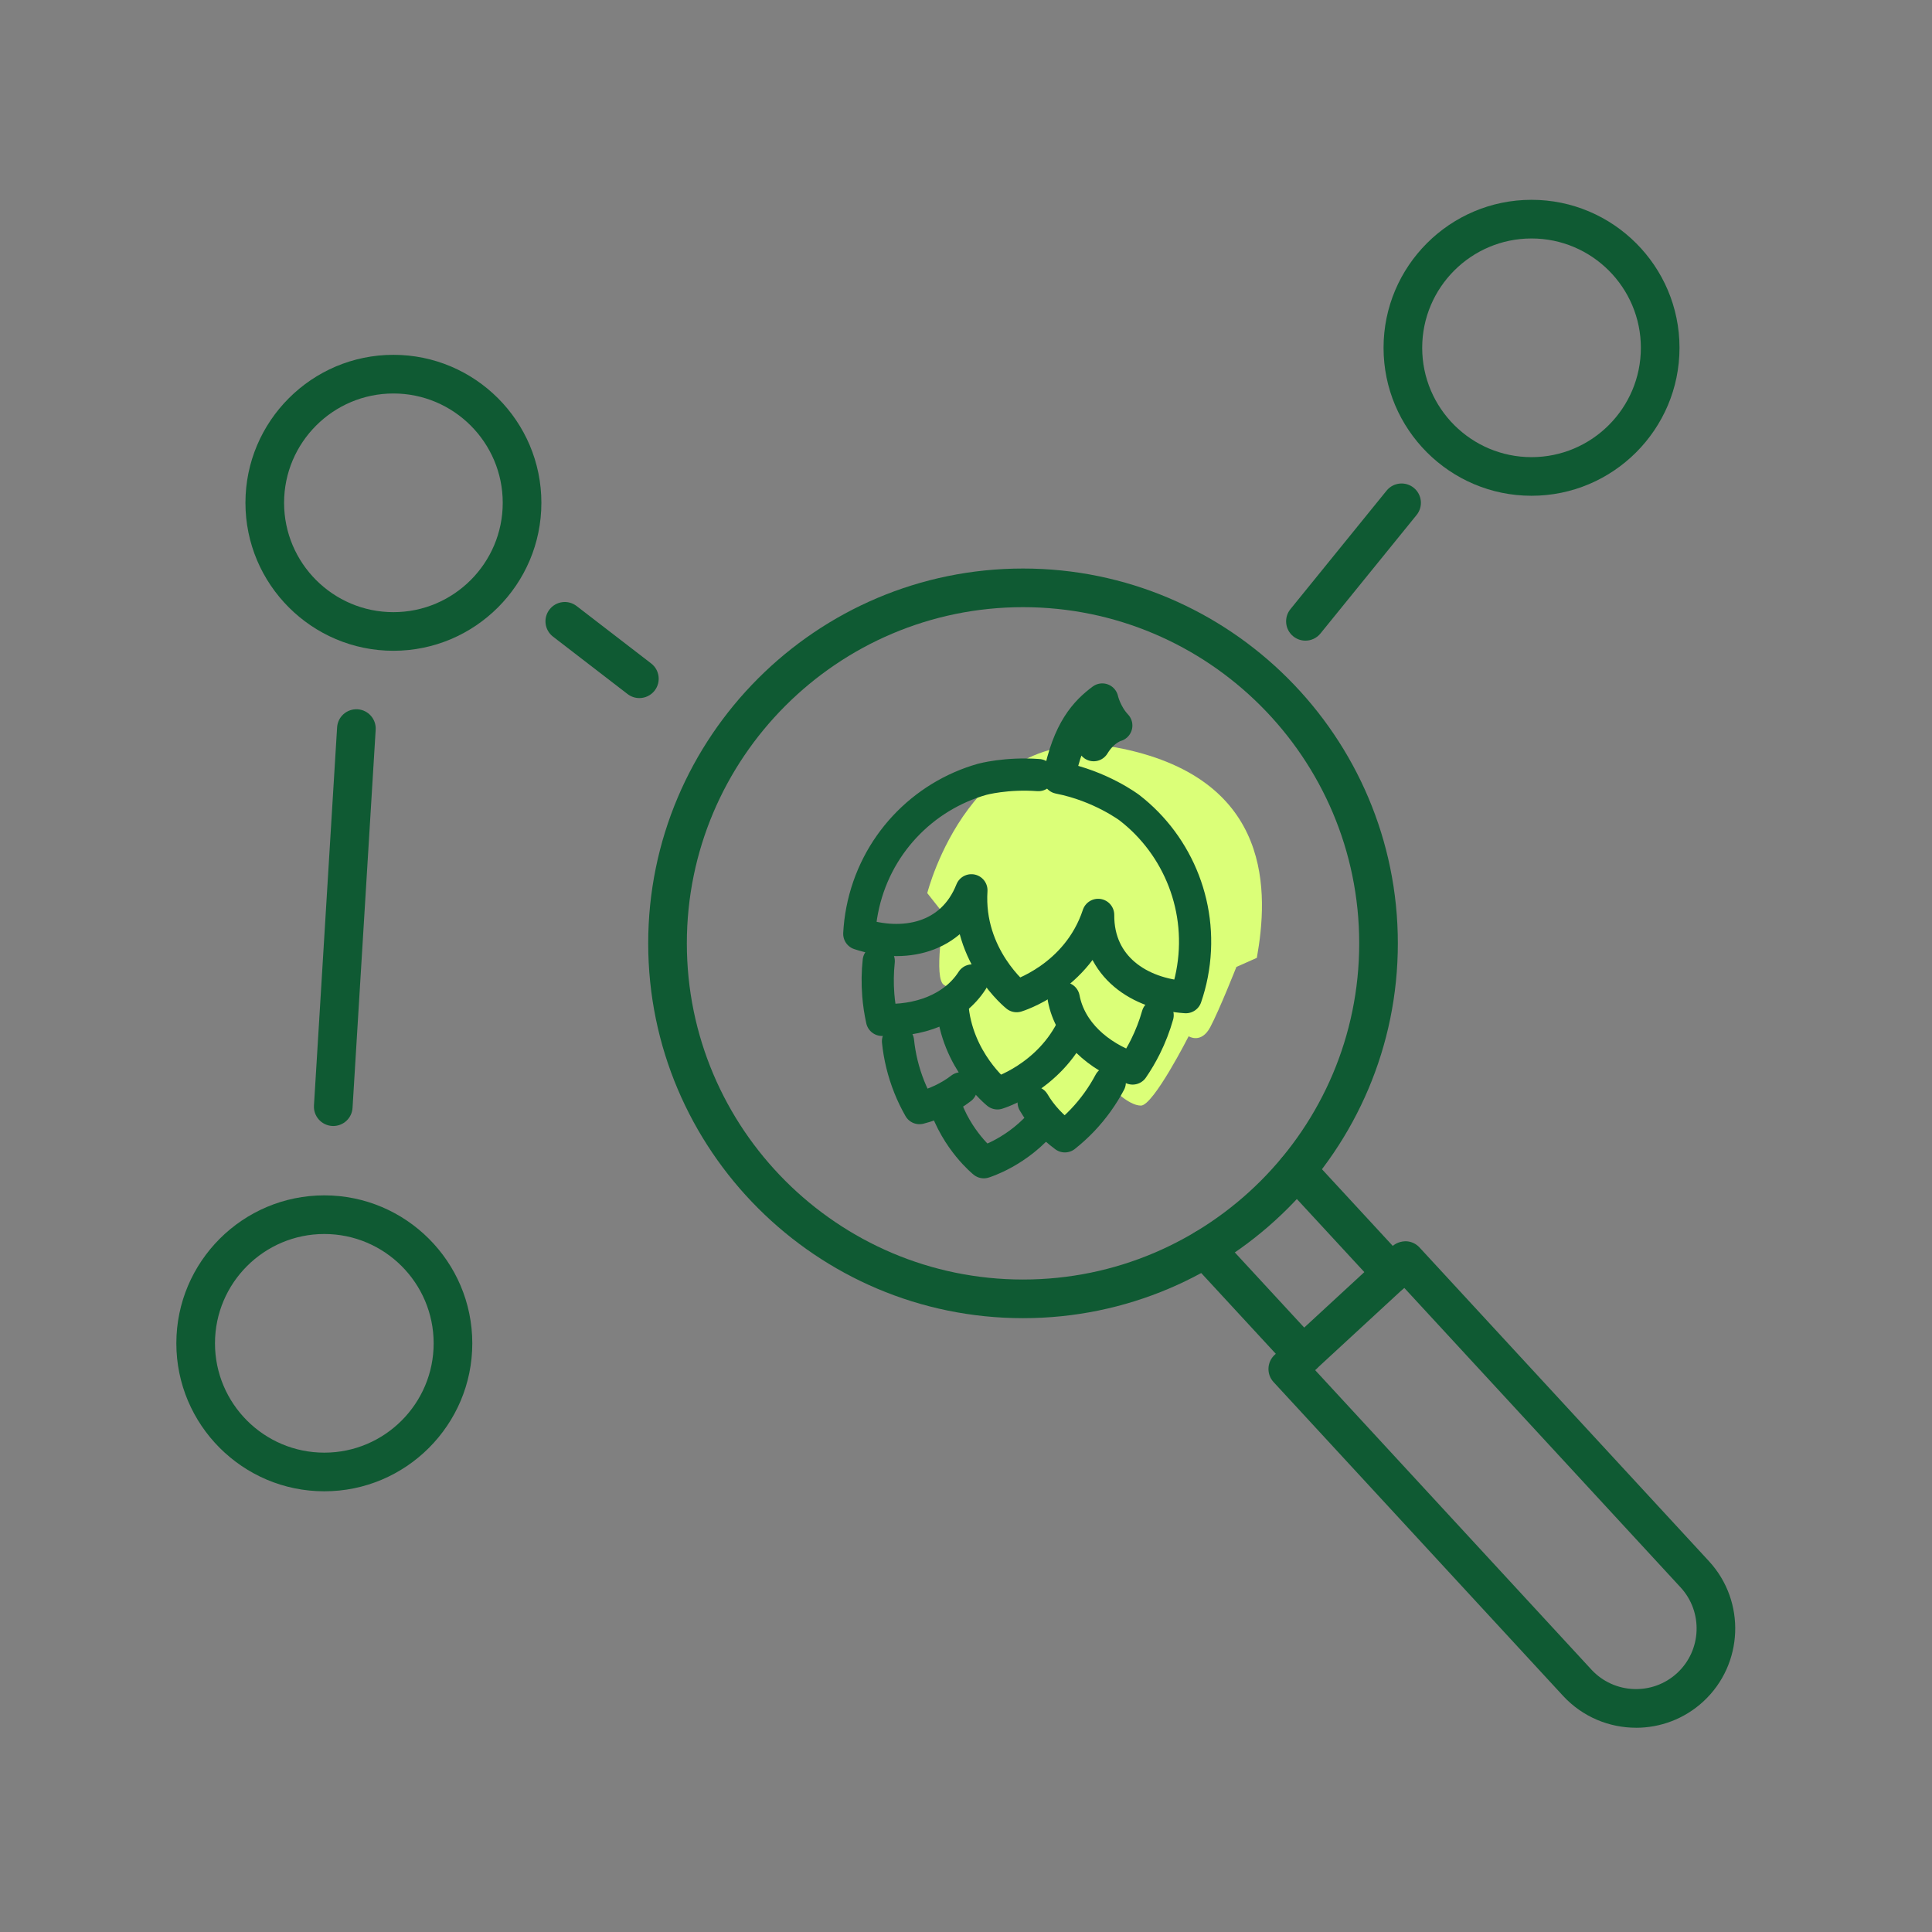 <?xml version="1.0" encoding="UTF-8"?><svg id="Icons" xmlns="http://www.w3.org/2000/svg" viewBox="0 0 120 120"><rect x="0" y="0" width="120" height="120" fill="#808080" stroke="none"/><path d="m57.595,55.471s2.753-10.941,12.141-8.965,9.035,9.035,8.329,12.988l-1.271.565s-1.059,2.682-1.624,3.741-1.341.565-1.341.565c0,0-2.188,4.306-2.965,4.306s-1.835-1.129-1.835-1.129c0,0-2.894,3.035-3.459,2.894s-2.753-3.459-2.753-3.459c0,0-1.271.494-1.765.353s-1.553-4.8-1.553-4.8c0,0-.141-.988-.847-1.341s0-4.376,0-4.376l-1.059-1.341Z" fill="#dbff78"/><path d="m55.777,64.674c.098.949.327,1.9.697,2.831.183.462.398.901.636,1.321.958-.247,1.852-.662,2.586-1.229" fill="none" stroke="#0f5a33" stroke-linecap="round" stroke-linejoin="round" stroke-width="2"/><path d="m54.58,59.697c-.073.686-.085,1.389-.028,2.103.041.528.121,1.043.231,1.546,2.255.107,4.453-.662,5.601-2.447" fill="none" stroke="#0f5a33" stroke-linecap="round" stroke-linejoin="round" stroke-width="2"/><path d="m68.93,67.226c-.446.843-1.014,1.64-1.705,2.365-.343.359-.706.687-1.084.988-.796-.587-1.47-1.306-1.939-2.107" fill="none" stroke="#0f5a33" stroke-linecap="round" stroke-linejoin="round" stroke-width="2"/><path d="m71.902,63.058c-.188.664-.441,1.32-.76,1.961-.236.474-.502.922-.793,1.347-2.132-.744-3.883-2.279-4.28-4.364" fill="none" stroke="#0f5a33" stroke-linecap="round" stroke-linejoin="round" stroke-width="2"/><path d="m59.148,62.393c.253,3.476,2.805,5.517,2.805,5.517,0,0,3.223-.966,4.732-4.207" fill="none" stroke="#0f5a33" stroke-linecap="round" stroke-linejoin="round" stroke-width="2"/><path d="m58.646,68.449c.764,2.384,2.46,3.739,2.46,3.739,0,0,2.167-.649,3.779-2.67" fill="none" stroke="#0f5a33" stroke-linecap="round" stroke-linejoin="round" stroke-width="2"/><path d="m64.496,48.142c-1.987-.148-3.484.26-3.484.26-3.689,1.043-6.676,4.097-7.462,8.144-.095.487-.152.973-.178,1.455,2.731.899,5.771.31,6.963-2.703-.265,4.116,2.809,6.574,2.809,6.574,0,0,3.77-1.13,5.064-5.047-.022,3.24,2.578,4.922,5.447,5.11.156-.457.285-.929.379-1.416.785-4.047-.844-7.997-3.875-10.344,0,0-1.796-1.363-4.384-1.865.576-2.971,1.669-4.103,2.689-4.863,0,0,.195.895.871,1.615,0,0-.782.199-1.405,1.222" fill="none" stroke="#0f5a33" stroke-linecap="round" stroke-linejoin="round" stroke-width="2"/><path d="m20.144,92.627c-5.068,0-9.191-4.123-9.191-9.191,0-5.067,4.123-9.19,9.191-9.19s9.191,4.123,9.191,9.19c0,5.068-4.123,9.191-9.191,9.191Zm0-15.981c-3.745,0-6.791,3.046-6.791,6.79,0,3.745,3.046,6.791,6.791,6.791s6.791-3.046,6.791-6.791c0-3.744-3.046-6.79-6.791-6.79Z" fill="#0f5a33"/><path d="m24.436,40.421c-5.068,0-9.191-4.123-9.191-9.191s4.123-9.191,9.191-9.191c5.067,0,9.19,4.123,9.19,9.191s-4.123,9.191-9.19,9.191Zm0-15.981c-3.745,0-6.791,3.046-6.791,6.791s3.046,6.791,6.791,6.791c3.744,0,6.79-3.046,6.79-6.791s-3.046-6.791-6.79-6.791Z" fill="#0f5a33"/><path d="m95.126,30.793c-5.068,0-9.191-4.123-9.191-9.191s4.123-9.191,9.191-9.191,9.191,4.123,9.191,9.191-4.123,9.191-9.191,9.191Zm0-15.981c-3.745,0-6.791,3.046-6.791,6.791s3.046,6.791,6.791,6.791,6.791-3.046,6.791-6.791-3.046-6.791-6.791-6.791Z" fill="#0f5a33"/><path d="m20.7,69.938c-.024,0-.049-.001-.074-.002-.662-.041-1.165-.61-1.125-1.271l1.437-23.485c.041-.661.604-1.163,1.271-1.125.662.041,1.165.609,1.125,1.271l-1.437,23.485c-.039.637-.567,1.127-1.197,1.127Z" fill="#0f5a33"/><path d="m39.711,43.359c-.255,0-.513-.082-.731-.25l-4.632-3.567c-.525-.404-.623-1.158-.218-1.683.404-.524,1.157-.623,1.683-.218l4.632,3.567c.525.404.623,1.158.218,1.683-.236.307-.592.468-.952.468Z" fill="#0f5a33"/><path d="m81.082,39.792c-.266,0-.533-.088-.755-.268-.515-.418-.594-1.173-.176-1.688l5.972-7.361c.418-.516,1.175-.593,1.688-.176.515.418.594,1.173.176,1.688l-5.972,7.361c-.237.292-.583.444-.933.444Z" fill="#0f5a33"/><path d="m101.618,107.313c-1.663,0-3.32-.667-4.535-1.982l-17.978-19.486c-.45-.487-.419-1.246.068-1.695l7.301-6.736c.234-.216.549-.318.862-.317.318.013.618.151.833.386l17.978,19.486c2.305,2.499,2.148,6.408-.351,8.714-1.184,1.092-2.684,1.632-4.18,1.632Zm-19.935-22.214l11.555,12.525h0l5.608,6.079c1.409,1.524,3.797,1.622,5.323.214,1.526-1.408,1.623-3.797.214-5.323l-17.164-18.604-5.537,5.109Z" fill="#0f5a33"/><path d="m86.441,80.284c-.323,0-.646-.13-.882-.386l-5.904-6.394c-.449-.487-.419-1.246.068-1.696.487-.449,1.246-.418,1.696.067l5.904,6.394c.449.487.419,1.246-.068,1.696-.23.213-.522.318-.813.318Z" fill="#0f5a33"/><path d="m80.938,85.354c-.323,0-.646-.13-.882-.386l-6.087-6.592c-.449-.487-.419-1.246.068-1.696.487-.449,1.246-.419,1.696.067l6.087,6.592c.449.487.419,1.246-.068,1.696-.23.213-.522.318-.813.318Z" fill="#0f5a33"/><path d="m63.542,81.874c-12.837,0-23.281-10.444-23.281-23.281,0-12.837,10.444-23.281,23.281-23.281s23.281,10.444,23.281,23.281c0,12.837-10.444,23.281-23.281,23.281Zm0-44.162c-11.514,0-20.881,9.367-20.881,20.881s9.367,20.881,20.881,20.881,20.881-9.367,20.881-20.881-9.367-20.881-20.881-20.881Z" fill="#0f5a33"/></svg>